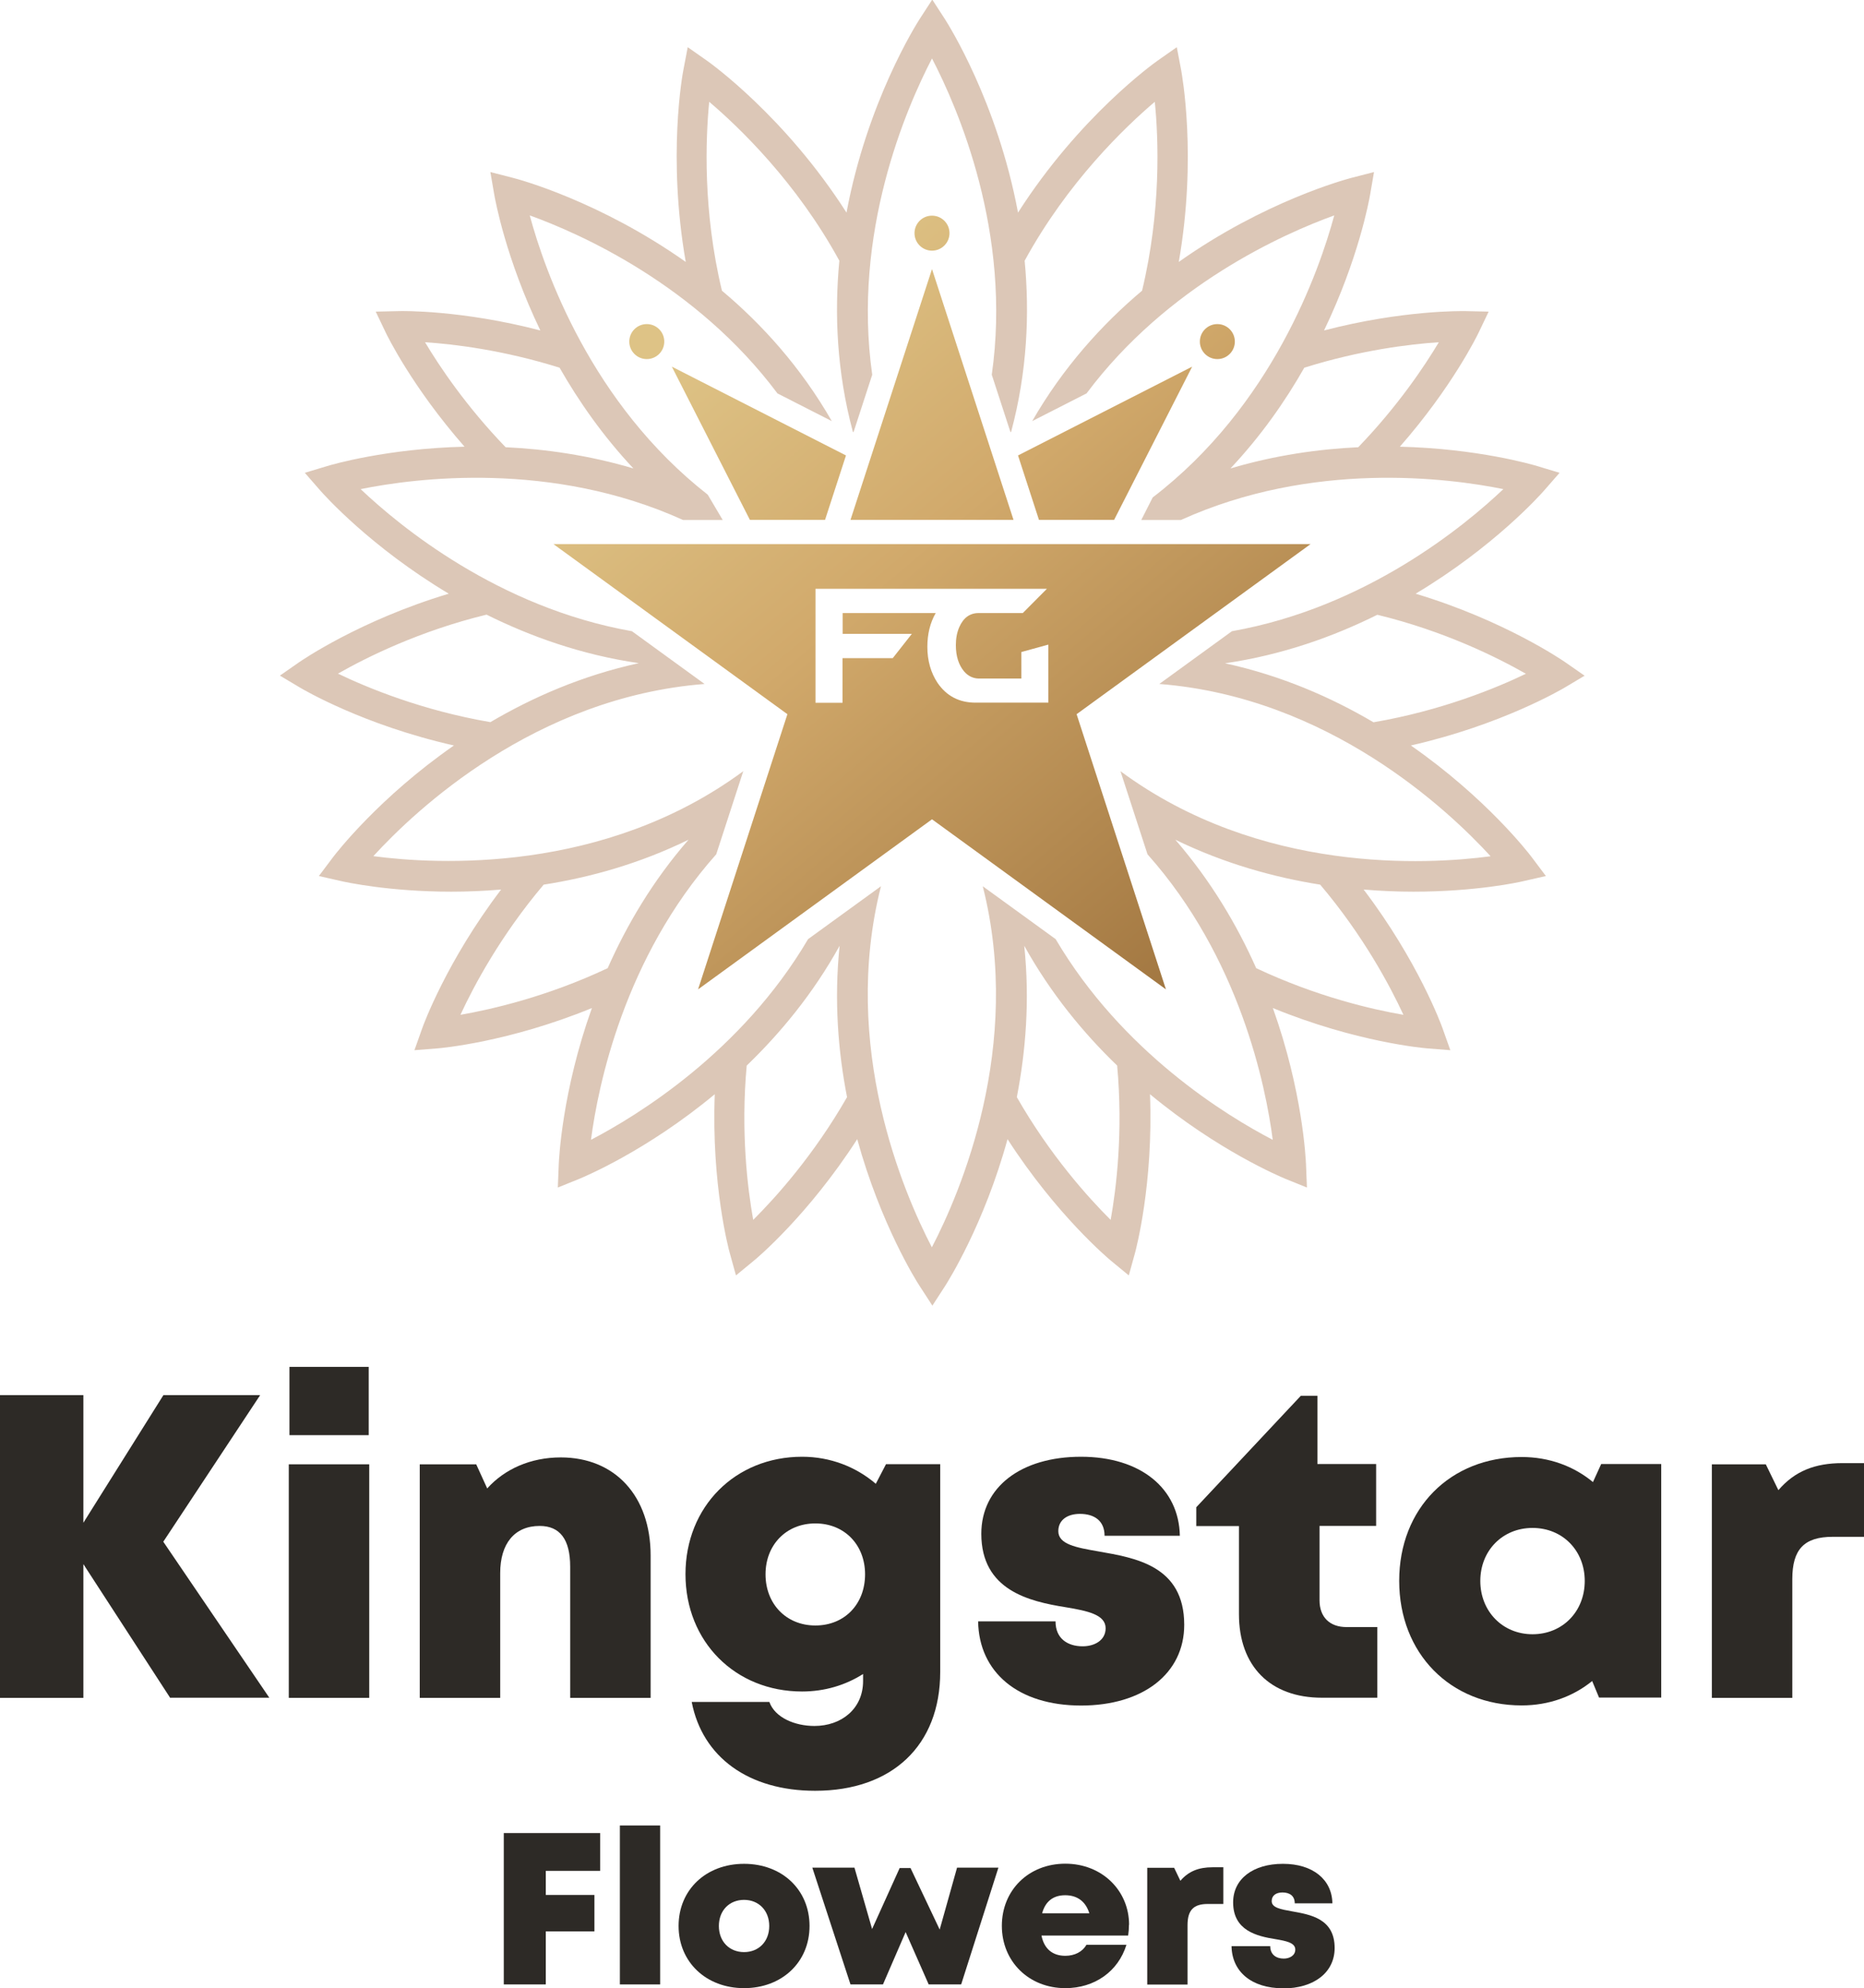 <?xml version="1.0" encoding="UTF-8"?>
<svg id="Layer_2" data-name="Layer 2" xmlns="http://www.w3.org/2000/svg" xmlns:xlink="http://www.w3.org/1999/xlink" viewBox="0 0 140.64 150">
  <defs>
    <style>
      .cls-1 {
        fill: url(#linear-gradient);
      }

      .cls-1, .cls-2, .cls-3, .cls-4, .cls-5, .cls-6, .cls-7, .cls-8, .cls-9 {
        stroke-width: 0px;
      }

      .cls-2 {
        fill: url(#linear-gradient-4);
      }

      .cls-3 {
        fill: url(#linear-gradient-2);
      }

      .cls-4 {
        fill: url(#linear-gradient-3);
      }

      .cls-5 {
        fill: url(#linear-gradient-7);
      }

      .cls-6 {
        fill: url(#linear-gradient-5);
      }

      .cls-7 {
        fill: url(#linear-gradient-6);
      }

      .cls-8 {
        fill: #2d2a26;
      }

      .cls-9 {
        fill: #dcc7b7;
      }
    </style>
    <linearGradient id="linear-gradient" x1="58.96" y1="19.99" x2="98.18" y2="66.22" gradientUnits="userSpaceOnUse">
      <stop offset="0" stop-color="#dec386"/>
      <stop offset=".38" stop-color="#d1a96b"/>
      <stop offset="1" stop-color="#a27741"/>
    </linearGradient>
    <linearGradient id="linear-gradient-2" x1="66.98" y1="13.18" x2="106.2" y2="59.41" xlink:href="#linear-gradient"/>
    <linearGradient id="linear-gradient-3" x1="66.75" y1="13.38" x2="105.98" y2="59.61" xlink:href="#linear-gradient"/>
    <linearGradient id="linear-gradient-4" x1="50.2" y1="27.42" x2="89.42" y2="73.65" xlink:href="#linear-gradient"/>
    <linearGradient id="linear-gradient-5" x1="75.23" y1="6.18" x2="114.45" y2="52.41" xlink:href="#linear-gradient"/>
    <linearGradient id="linear-gradient-6" x1="51.39" y1="26.4" x2="90.62" y2="72.63" xlink:href="#linear-gradient"/>
    <linearGradient id="linear-gradient-7" x1="50.06" y1="27.53" x2="89.29" y2="73.77" xlink:href="#linear-gradient"/>
  </defs>
  <g id="Layer_1-2" data-name="Layer 1">
    <g>
      <path class="cls-8" d="m12.84,128.09l-6.55-10.09v10.09H0v-22.84h6.29v9.63l6.04-9.63h7.3l-7.31,11.06,8,11.77h-7.46Z"/>
      <path class="cls-8" d="m21.79,110.47h6.07v17.62h-6.07v-17.62Zm.05-7.35h5.98v5.15h-5.98v-5.15Z"/>
      <path class="cls-8" d="m49.09,117.35v10.74h-6.07v-9.9c0-2.05-.77-3.07-2.3-3.07-1.89,0-2.98,1.32-2.98,3.56v9.41h-6.07v-17.62h4.26l.83,1.82c1.31-1.46,3.27-2.34,5.55-2.34,4.09,0,6.78,2.91,6.78,7.4Z"/>
      <path class="cls-8" d="m70.94,110.47v15.66c0,5.54-3.62,8.97-9.44,8.97-5,0-8.5-2.52-9.31-6.7h5.86c.42,1.18,1.92,1.81,3.4,1.81,2.03,0,3.67-1.29,3.67-3.39v-.53c-1.32.84-2.9,1.32-4.6,1.32-5.05,0-8.8-3.76-8.8-8.85s3.75-8.86,8.8-8.86c2.13,0,4.06.76,5.56,2.04l.77-1.48h4.1Zm-5.67,8.3c0-2.23-1.56-3.84-3.75-3.84s-3.76,1.61-3.76,3.84,1.56,3.86,3.76,3.86,3.75-1.61,3.75-3.86Z"/>
      <path class="cls-8" d="m81.58,128.67c-4.8,0-7.72-2.54-7.78-6.35h5.84c0,1.29.9,1.88,2.05,1.88.89,0,1.73-.45,1.73-1.36,0-1.02-1.33-1.31-3.03-1.59-2.73-.44-6.35-1.27-6.35-5.54,0-3.53,3.01-5.81,7.52-5.81s7.39,2.39,7.46,5.96h-5.68c0-1.12-.76-1.65-1.86-1.65-.97,0-1.63.48-1.63,1.3,0,1,1.35,1.24,3.02,1.53,2.78.49,6.48,1.07,6.48,5.54,0,3.68-3.11,6.09-7.79,6.09h0Z"/>
      <path class="cls-8" d="m103.92,122.77v5.31h-4.18c-3.9,0-6.26-2.38-6.26-6.3v-6.65h-3.22v-1.42l7.89-8.41h1.25v5.15h4.43v4.67h-4.27v5.61c0,1.26.76,2.02,2.04,2.02h2.33Z"/>
      <path class="cls-8" d="m125.34,110.45v17.62h-4.69l-.52-1.25c-1.44,1.17-3.27,1.84-5.32,1.84-5.39,0-9.24-3.93-9.24-9.4s3.85-9.34,9.24-9.34c2.08,0,3.93.69,5.38,1.89l.62-1.36h4.52Zm-5.77,8.82c0-2.29-1.67-4-3.94-4s-3.94,1.72-3.94,4,1.67,4.02,3.94,4.02,3.94-1.72,3.94-4.02Z"/>
      <path class="cls-8" d="m140.64,110.39v5.55h-2.36c-2.15,0-3.05.94-3.05,3.19v8.96h-6.07v-17.62h4.07l.95,1.95c1.24-1.44,2.76-2.04,4.85-2.04h1.61Z"/>
      <path class="cls-8" d="m41.18,141.14v1.82h3.67v2.75h-3.67v4h-3.17v-11.42h7.27v2.85h-4.09Z"/>
      <path class="cls-8" d="m46.77,137.72h3.04v11.99h-3.04v-11.99Z"/>
      <path class="cls-8" d="m51.2,145.3c0-2.73,2.07-4.69,4.94-4.69s4.94,1.96,4.94,4.69-2.08,4.69-4.94,4.69-4.94-1.97-4.94-4.69Zm6.84,0c0-1.16-.79-1.97-1.9-1.97s-1.9.8-1.9,1.97.79,1.97,1.9,1.97,1.9-.8,1.9-1.97Z"/>
      <path class="cls-8" d="m75.33,140.9l-2.81,8.81h-2.45l-1.74-3.95-1.71,3.95h-2.45l-2.88-8.81h3.18l1.33,4.63,2.08-4.6h.82l2.2,4.64,1.31-4.67h3.1Z"/>
      <path class="cls-8" d="m85.18,145.22c0,.27-.02.53-.06.8h-6.54c.2,1.01.84,1.53,1.8,1.53.71,0,1.3-.31,1.59-.83h3.02c-.62,2.01-2.4,3.27-4.61,3.27-2.75,0-4.79-2.01-4.79-4.7s2.02-4.69,4.79-4.69,4.81,2.03,4.81,4.61h0Zm-6.55-.88h3.56c-.27-.88-.9-1.36-1.82-1.36s-1.5.48-1.74,1.36Z"/>
      <path class="cls-8" d="m92.3,140.86v2.78h-1.18c-1.07,0-1.52.47-1.52,1.6v4.48h-3.04v-8.81h2.03l.47.98c.62-.72,1.38-1.02,2.43-1.02h.8Z"/>
      <path class="cls-8" d="m96.81,150c-2.4,0-3.86-1.27-3.89-3.18h2.92c0,.64.45.94,1.02.94.44,0,.87-.23.87-.68,0-.51-.67-.65-1.51-.79-1.37-.22-3.18-.63-3.18-2.77,0-1.77,1.5-2.91,3.76-2.91s3.7,1.19,3.73,2.98h-2.84c0-.56-.38-.82-.93-.82-.49,0-.81.24-.81.65,0,.5.67.62,1.51.77,1.39.25,3.24.54,3.24,2.77,0,1.84-1.55,3.05-3.9,3.05h0Z"/>
    </g>
    <path class="cls-9" d="m119.55,50.97l-1.45-1.01c-.21-.14-4.58-3.15-11.29-5.17,5.91-3.53,9.42-7.47,9.7-7.79l1.16-1.33-1.69-.51c-.36-.11-4.51-1.32-10.36-1.46,3.95-4.5,5.85-8.41,5.94-8.6l.76-1.59-1.76-.04c-.22,0-4.71-.09-10.66,1.46,2.61-5.42,3.4-9.82,3.47-10.21l.3-1.74-1.71.44c-.45.12-6.55,1.76-13.02,6.34,1.39-7.94.23-14.17.18-14.47l-.33-1.73-1.44,1.01c-.27.19-5.9,4.21-10.54,11.47-1.56-8.35-5.25-14.18-5.51-14.59l-.96-1.48-.96,1.48c-.26.41-3.95,6.24-5.51,14.59-4.64-7.26-10.27-11.28-10.54-11.47l-1.44-1.01-.33,1.73c-.06.29-1.21,6.53.18,14.47-6.48-4.58-12.58-6.23-13.03-6.34l-1.71-.44.3,1.74c.07.38.86,4.78,3.47,10.21-5.95-1.55-10.45-1.47-10.66-1.46l-1.76.04.76,1.59c.09.19,1.99,4.1,5.94,8.6-5.85.14-10,1.35-10.36,1.46l-1.69.51,1.16,1.33c.28.32,3.79,4.26,9.7,7.79-6.72,2.02-11.08,5.03-11.29,5.17l-1.45,1.01,1.51.9c.22.13,4.78,2.83,11.62,4.37-5.65,3.93-8.88,8.11-9.13,8.44l-1.06,1.41,1.72.39c.32.07,3.58.79,8.28.79,1.17,0,2.43-.05,3.75-.16-4.12,5.42-5.87,10.23-5.95,10.46l-.59,1.66,1.76-.14c.24-.02,5.33-.46,11.63-3.04-2.25,6.29-2.48,11.37-2.5,11.78l-.07,1.76,1.63-.66c.38-.16,5.07-2.11,10.21-6.38-.26,6.8,1.06,11.74,1.13,11.97l.47,1.7,1.36-1.12c.19-.15,4.1-3.43,7.79-9.16,1.77,6.44,4.48,10.74,4.71,11.08l.96,1.48.96-1.48c.22-.35,2.94-4.64,4.71-11.08,3.69,5.72,7.6,9,7.79,9.16l1.36,1.12.47-1.7c.06-.23,1.39-5.17,1.13-11.97,5.14,4.26,9.83,6.22,10.21,6.38l1.63.66-.07-1.76c-.02-.41-.25-5.49-2.5-11.78,6.3,2.58,11.39,3.02,11.63,3.04l1.76.14-.59-1.66c-.08-.23-1.83-5.03-5.95-10.46,1.32.11,2.58.16,3.75.16,4.71,0,7.96-.71,8.28-.79l1.72-.39-1.06-1.41c-.25-.34-3.48-4.51-9.13-8.44,6.84-1.55,11.41-4.25,11.63-4.38l1.51-.9Zm-10.99-25.15c-1.08,1.81-3.1,4.83-6.08,7.92-2.99.14-6.27.6-9.64,1.6,2.31-2.46,4.14-5.08,5.57-7.6,4.24-1.33,7.98-1.78,10.14-1.92Zm-76.48,0c2.16.14,5.9.59,10.14,1.92,1.44,2.52,3.26,5.14,5.57,7.6-3.37-1-6.65-1.46-9.64-1.6-2.98-3.09-5-6.11-6.08-7.92Zm-6.58,25c2.12-1.21,6.14-3.22,11.21-4.45,3.3,1.64,7.16,3.03,11.49,3.66-4.27.93-8.02,2.58-11.2,4.45-5.15-.88-9.3-2.6-11.5-3.66Zm9.24,25.74c1-2.16,3.02-5.97,6.28-9.82,3.46-.54,7.21-1.57,10.93-3.39-2.72,3.12-4.68,6.48-6.1,9.69-4.56,2.15-8.76,3.11-11.11,3.52Zm22.09,15.47c-.42-2.34-.95-6.62-.49-11.64,2.52-2.43,5.01-5.42,7.01-9.04-.43,4.11-.11,7.99.56,11.42-2.5,4.37-5.39,7.58-7.08,9.26Zm26.97,0c-1.68-1.67-4.57-4.87-7.08-9.26.67-3.44.99-7.31.56-11.42,2.01,3.62,4.49,6.61,7.01,9.04.46,5.02-.07,9.3-.49,11.64Zm22.09-15.47c-2.34-.4-6.55-1.37-11.11-3.52-1.42-3.2-3.39-6.56-6.1-9.69,3.72,1.81,7.47,2.84,10.93,3.39,3.26,3.85,5.28,7.66,6.28,9.82Zm6.56-11.96c-4.74.63-17.38,1.36-27.91-6.42l2.04,6.27c6.96,7.81,8.92,17.47,9.45,21.54-3.49-1.81-11.36-6.62-16.38-15.14l-5.5-3.99c3.06,12.08-1.7,23.13-3.84,27.24-2.14-4.12-6.9-15.16-3.84-27.24l-5.5,3.99c-5.01,8.51-12.89,13.32-16.38,15.14.53-4.06,2.5-13.73,9.45-21.54l2.04-6.27c-10.52,7.76-23.16,7.04-27.91,6.41,3.19-3.49,12.21-11.99,24.99-12.99l-5.48-3.98c-10.1-1.79-17.54-7.94-20.47-10.72,4.14-.84,14.4-2.17,24.33,2.33h2.99l-1.13-1.91c-8.8-6.88-12.31-16.91-13.43-21.07,3.79,1.37,12.57,5.25,18.69,13.43l4.1,2.09c-2.33-4.06-5.26-7.3-8.29-9.84-1.45-6.04-1.23-11.48-.96-14.25,2.26,1.92,6.58,6.06,9.82,11.99-.38,3.97-.2,8.36,1.02,12.91l.05.02,1.41-4.33c-1.52-10.72,2.57-20.13,4.51-23.86,1.94,3.73,6.04,13.14,4.51,23.86l1.41,4.33.05-.02c1.22-4.55,1.4-8.94,1.02-12.91,3.24-5.93,7.56-10.07,9.82-11.99.28,2.77.49,8.21-.96,14.25-3.02,2.54-5.96,5.79-8.29,9.84l4.1-2.09c6.12-8.18,14.9-12.06,18.69-13.43-1.13,4.19-4.7,14.39-13.7,21.28l-.86,1.7h2.99c9.93-4.5,20.19-3.17,24.33-2.33-2.93,2.78-10.37,8.93-20.48,10.72l-5.48,3.98c12.78,1,21.8,9.51,24.99,12.99Zm-8.82-10.11c-3.17-1.87-6.93-3.52-11.2-4.45,4.33-.63,8.19-2.02,11.49-3.66,5.08,1.23,9.09,3.24,11.21,4.45-2.2,1.06-6.35,2.78-11.5,3.66Z"/>
    <polygon class="cls-1" points="70.32 20.3 64.17 39.22 76.47 39.22 70.32 20.3"/>
    <polygon class="cls-3" points="78.39 39.22 76.81 34.36 89.95 27.66 84.06 39.22 78.39 39.22"/>
    <circle class="cls-4" cx="70.32" cy="17.59" r="1.32"/>
    <circle class="cls-2" cx="48.8" cy="25.77" r="1.32"/>
    <circle class="cls-6" cx="91.85" cy="25.77" r="1.32"/>
    <polygon class="cls-7" points="62.25 39.22 63.83 34.36 50.69 27.66 56.58 39.22 62.25 39.22"/>
    <path class="cls-5" d="m98.89,41.05h-57.13s17.65,12.83,17.65,12.83l-6.74,20.76,17.65-12.83,17.65,12.83-6.74-20.76,17.65-12.83Zm-19.77,11.96h-5.51c-1.24,0-2.19-.5-2.87-1.49-.51-.77-.77-1.68-.77-2.72,0-.97.21-1.82.63-2.55h-7.02v1.57h5.22l-1.44,1.83h-3.79v3.37h-2.04v-8.6h17.46l-1.82,1.83h-3.33c-.67,0-1.16.36-1.47,1.08-.17.4-.25.84-.25,1.34,0,.83.21,1.49.62,1.98.3.35.67.53,1.1.54h3.22v-2l2.04-.56v4.39Z"/>
  </g>
</svg>